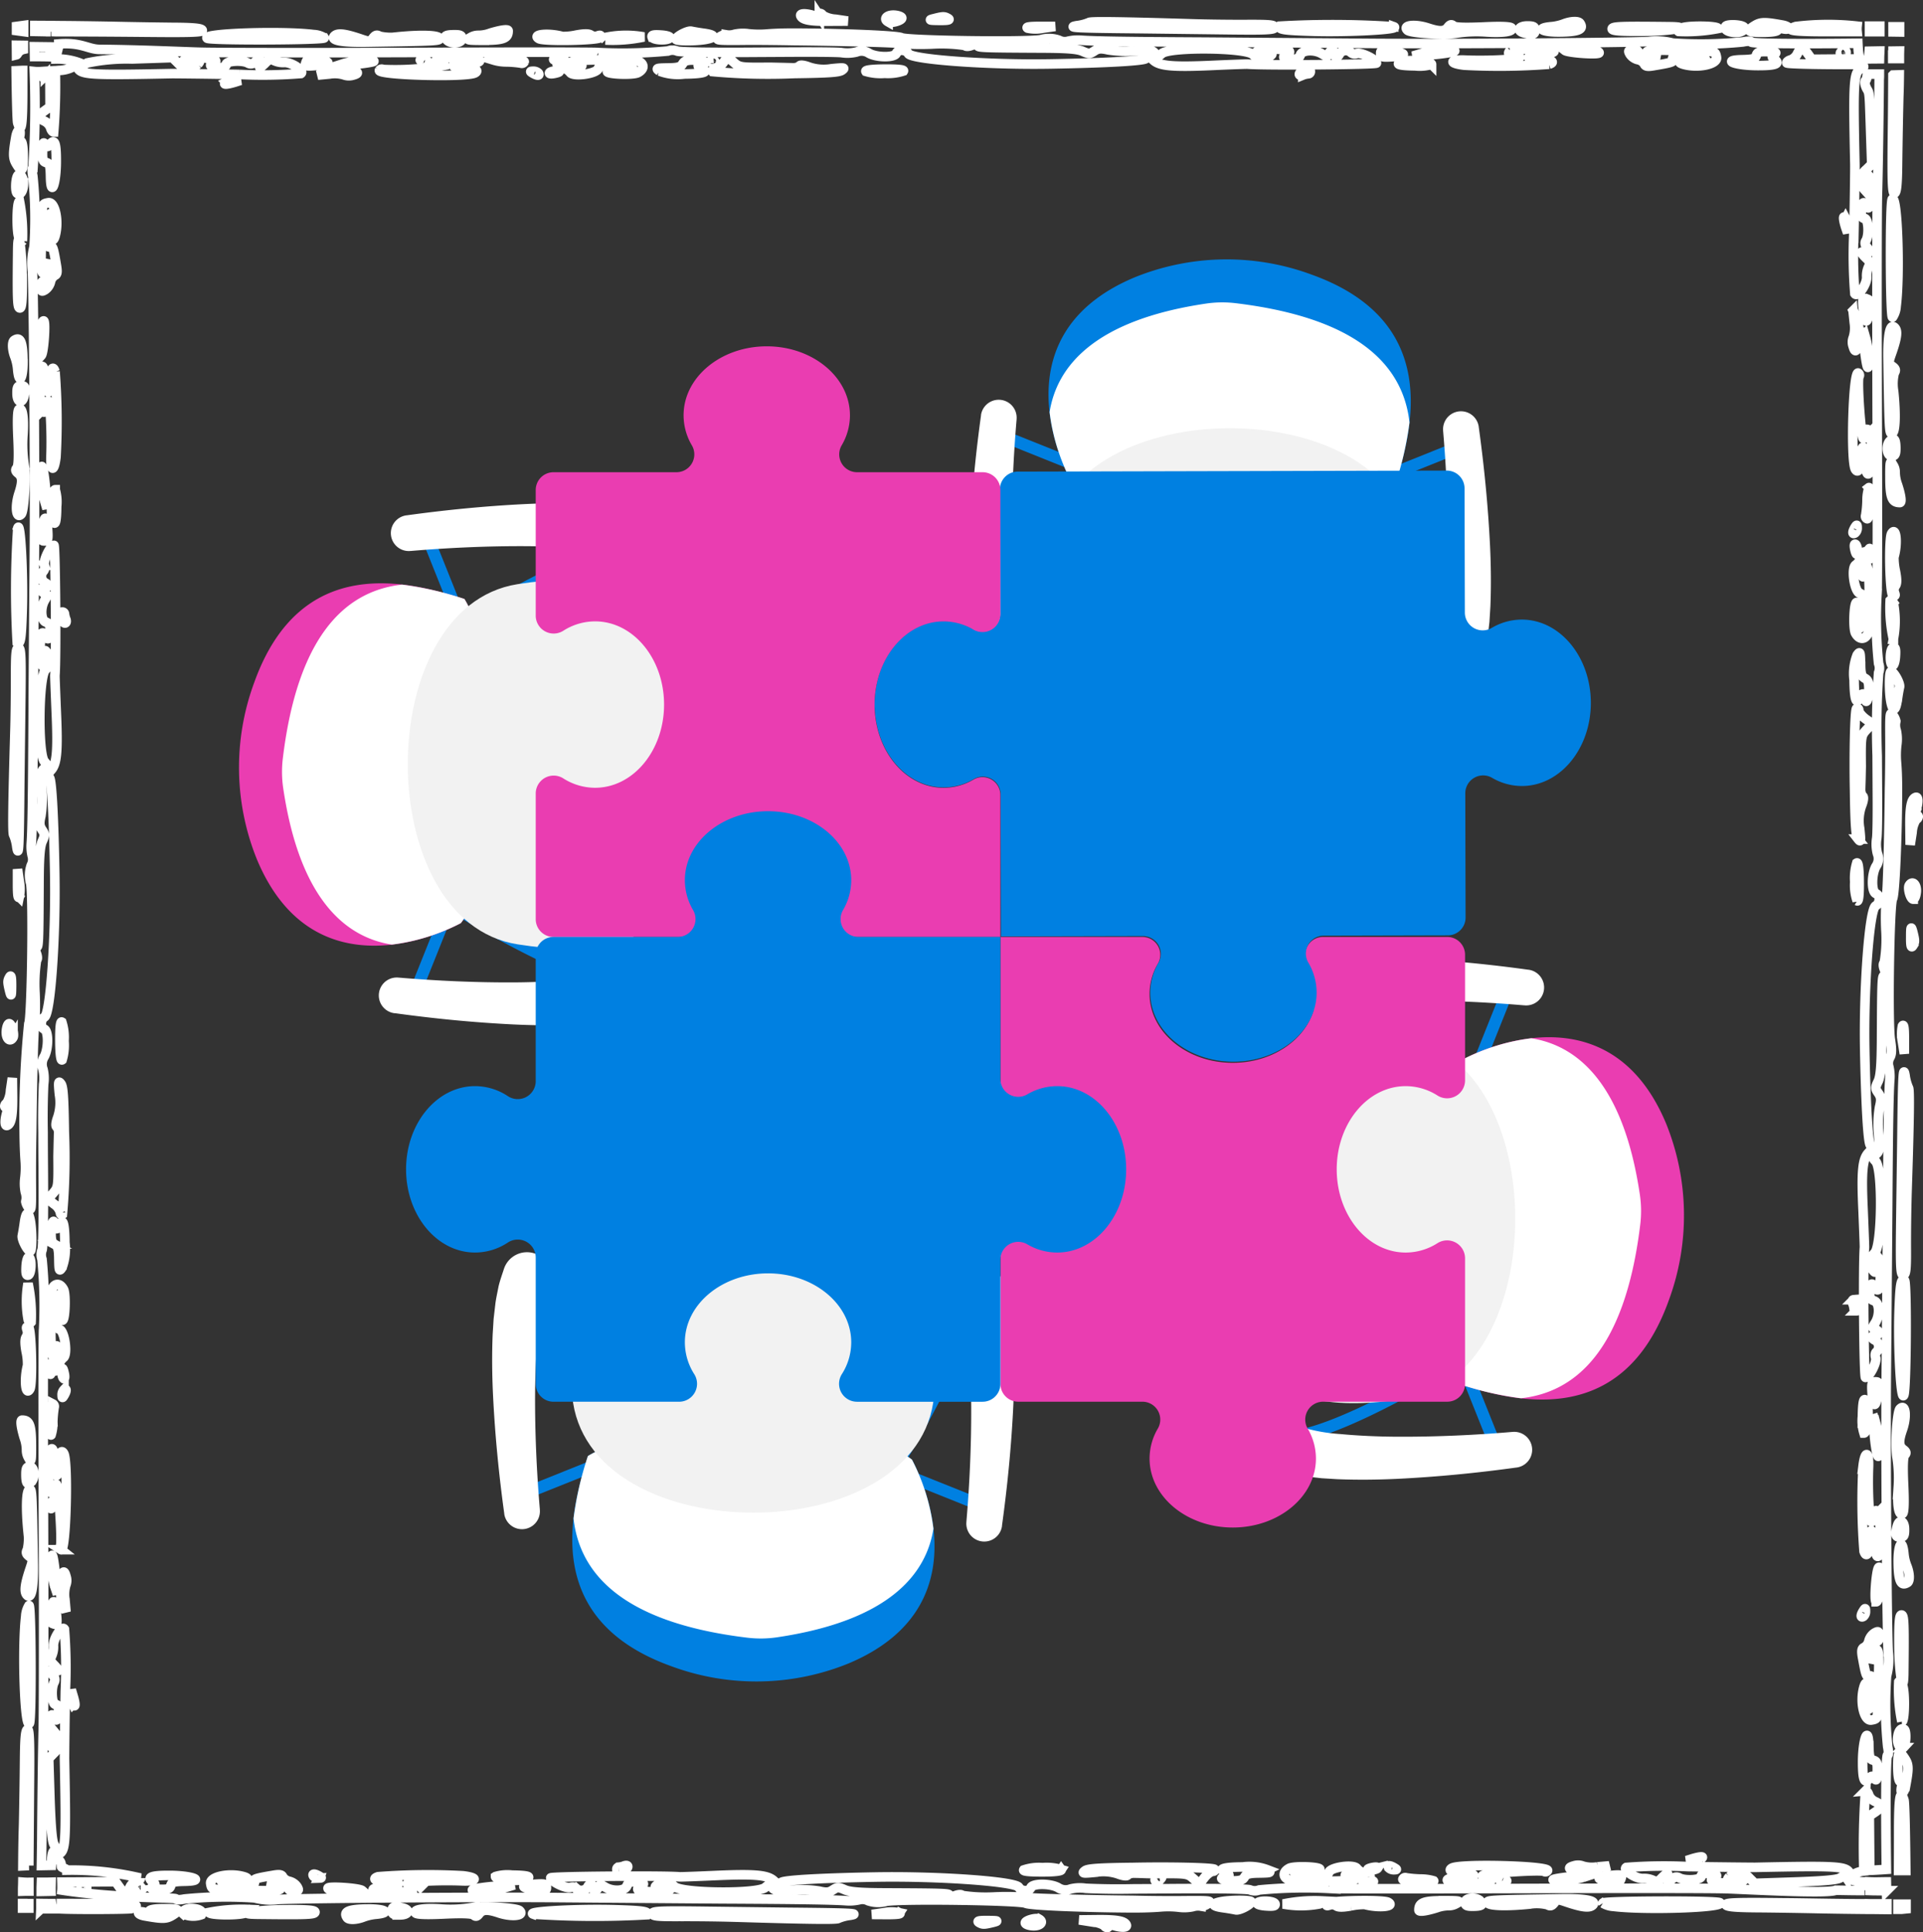 <svg xmlns="http://www.w3.org/2000/svg" width="200.98" height="201.894" viewBox="0 0 200.98 201.894">
  <rect x="0" y="0" width="200.98" height="201.894" fill="#333333" stroke="none"/>
  <g id="teamwork" transform="translate(-815.5 -626.599)">
    <g id="Group_16" data-name="Group 16" transform="translate(-128 168)">
      <g id="Group_1" data-name="Group 1">
        <path id="mask-block-2" d="M2.52,105.58c.3-.56.48-12.83.21-14.64A3.2,3.2,0,0,1,2.78,89a1.281,1.281,0,0,0,.1-.96,4.34,4.34,0,0,1-.1-1.32c.1-1.32.15-4.75.2-13.12.02-4.35.08-11.97.12-16.96.07-7.27-.06-26.55-.2-29.72a6.689,6.689,0,0,1,.17-2.53,43.867,43.867,0,0,0-.13-7.4c-.1-.47-.08-.87.02-.87A97.212,97.212,0,0,0,3.1,6.07a3.8,3.8,0,0,0,.68.01l.94-.06.02,3.74-.55.4c-.7.5-.7.79-.03,1.1a1.3,1.3,0,0,1,.64.7c.06.24.2.43.32.43a60.315,60.315,0,0,0,.17-6.4l.37-.03A3.3,3.3,0,0,0,7.1,5.61c.3-.25.39-.25.5.04.33.76,1.16.82,9.9.64.52,0,3.68.03,7.04.09a50.207,50.207,0,0,0,6.42-.1c.42-.27-1.02-1.22-1.77-1.15a2.27,2.27,0,0,1-1.01-.19c-.38-.18-.56-.14-.92.23-.46.48-.78.62-.54.24.28-.43-.15-.7-.55-.35a.579.579,0,0,1-.72.14c-.59-.35-2.3-.24-2.3.13,0,.23-.24.33-.8.34-.8,0-1.1-.29-.53-.5,1.02-.4-1.5-.73-2.83-.37-.81.23.03.52.89.3.55-.13.58-.1.3.22a1.49,1.49,0,0,1-2.1-.16l-.55-.54-4.21.14a19.813,19.813,0,0,0-4.7.42c-.33.2-.52.22-.64.05a6.784,6.784,0,0,0-2.63-.47c0-.35.32-1.23.31-1.57C8,3,8.72,3.75,9.91,3.76c4.37.04,8.67.25,10.58.3s12,.06,22.43.02,19.04-.04,19.13.01a50.151,50.151,0,0,0,7.27-.16,1.3,1.3,0,0,1,.95,0c.15.12,3.83.17,8.6.13l3.65-.02c2.61-.01,4.6.01,4.95.06a4.03,4.03,0,0,0,1.57-.07,1.407,1.407,0,0,1,1.3.14c.84.46,2.67.46,2.85,0,.17-.43.99-.42,1.26.04.37.61,8.34,1.19,14.92,1.07,5.72-.1,9.6-.32,9.89-.55.26-.21.42-.18.79.16.65.6,1.96.73,6.04.55,1.96-.09,3.67-.15,3.8-.14,1.89.15,13.48.05,13.48-.11,0-.38-1.6-1.15-2.06-1a.582.582,0,0,1-.6-.1.8.8,0,0,0-1.19.12c-.17.42-.54.43-.54,0s-.44-.41-.61.02c-.12.3-.2.3-.68,0-.8-.49-2.1-.42-2.28.12-.1.33-.35.44-.94.45-.82,0-1.06-.28-.43-.52.2-.07.3-.23.21-.35a6.635,6.635,0,0,0-3.34.03c-.25.15-.07.21.7.21.95,0,1,.03.58.33-.63.46-1.05.4-1.75-.22-.8-.72-8.68-.79-9.49-.09-.39.34-.44.34-.73-.02-.26-.34-.55-.38-2.13-.26a11.526,11.526,0,0,1-2.76-.1c-.77-.17-1.05-.15-1.46.13-.46.3-.58.3-1.21.02-.52-.24-1.62-.33-4.2-.34-6.4-.03-6.86-.05-6.72-.28.18-.27.07-.27-.67,0-.35.13-.63.13-.71.01a16.526,16.526,0,0,0-3.45-.15,28.426,28.426,0,0,1-3.5-.07c-.16-.08-5.82-.24-10.9-.29-1.6-.03-3.96-.06-5.43-.04-2.67.02-2.84,0-2.37-.33.28-.19.6-.29.7-.23a1.85,1.85,0,0,0,.87-.06,4.2,4.2,0,0,1,1.47-.05,10.193,10.193,0,0,0,1.85.03c.67-.06,1.7-.1,2.9-.1,4.98.02,10.8.25,11.23.48.56.3,12.74.48,14.54.21a3.141,3.141,0,0,1,1.92.05,1.281,1.281,0,0,0,.96.1,4.6,4.6,0,0,1,1.3-.1c1.32.1,4.72.16,13.03.2l16.83.13c7.23.07,26.37-.05,29.5-.19a6.5,6.5,0,0,1,2.52.16,44.08,44.08,0,0,0,7.34-.12c.48-.1.87-.1.87.01,0,.17,5.1.2,11.14.13l.01.22.03.47a4.711,4.711,0,0,0,.16.95h-1.32l-3.7.03-.4-.56c-.5-.7-.78-.7-1.1-.02a1.287,1.287,0,0,1-.69.64c-.23.06-.43.2-.42.32s4.3.19,7.92.16c.19.25.16.33-.11.43-.82.33-.88,1.17-.69,9.98.01.51-.03,3.7-.1,7.08a50.954,50.954,0,0,0,.1,6.47c.3.43,1.3-1.03,1.23-1.78a2.22,2.22,0,0,1,.2-1.03c.19-.38.14-.55-.25-.91-.5-.47-.65-.8-.25-.55.45.28.73-.15.36-.55-.23-.27-.28-.5-.13-.73.36-.6.25-2.32-.15-2.32-.24,0-.35-.24-.35-.81-.01-.8.3-1.1.53-.53.43,1.03.77-1.5.38-2.84-.23-.83-.54.02-.32.89.14.55.12.58-.23.3a1.457,1.457,0,0,1,.18-2.12l.56-.55-.14-4.24c-.1-2.9-.1-3.2-.3-3.52-.22-.34-.37-.88-.19-1,.07-.05.12-.2.18-.66h1.25c0,.63-.02.25-.02.9-.04,4.4-.12,9.58-.18,11.5s-.06,12.08-.03,22.6c.04,10.5.03,19.18-.02,19.27a45.721,45.721,0,0,0,.17,7.32,1.335,1.335,0,0,1,0,.96,83.732,83.732,0,0,0-.15,8.67l.02,3.67c.02,2.63-.01,4.63-.07,4.98a3.935,3.935,0,0,0,.08,1.59,1.376,1.376,0,0,1-.15,1.31c-.48.84-.49,2.68,0,2.86.46.18.44,1-.04,1.28-.65.37-1.26,8.4-1.14,15.02.11,5.77.34,9.67.58,9.97.22.26.18.42-.18.8-.64.65-.76,1.96-.57,6.08.08,1.97.15,3.7.14,3.82-.16,1.9-.06,13.58.11,13.58.4,0,1.22-1.6,1.06-2.07-.08-.25-.04-.52.1-.6a.791.791,0,0,0-.12-1.2c-.45-.17-.45-.54,0-.55s.44-.44-.02-.61c-.32-.12-.32-.2,0-.68.51-.82.44-2.13-.13-2.3-.35-.11-.47-.35-.47-.95-.01-.82.3-1.07.54-.44.08.2.25.3.38.22.3-.19.27-2.91-.03-3.37-.17-.25-.23-.06-.23.7,0,.97-.03,1.01-.34.6-.5-.64-.44-1.06.23-1.77.76-.81.84-8.75.1-9.55-.37-.4-.36-.45.02-.74.36-.27.4-.55.28-2.15a10.853,10.853,0,0,1,.1-2.79c.19-.77.16-1.04-.13-1.46-.33-.46-.33-.59-.02-1.22.25-.52.34-1.63.36-4.23.03-6.45.05-6.92.3-6.77.28.18.28.07,0-.67-.14-.36-.15-.64-.02-.72a14.734,14.734,0,0,0,.17-3.47,27,27,0,0,1,.07-3.54c.1-.15.26-5.86.31-10.98.04-1.6.06-3.98.05-5.47-.02-2.69,0-2.86.34-2.38.2.28.31.6.25.7a1.8,1.8,0,0,0,.07.88,4.271,4.271,0,0,1,.05,1.48,9.049,9.049,0,0,0-.03,1.86c.06.68.1,1.72.1,2.93-.02,5.01-.27,10.88-.52,11.31-.31.56-.5,12.83-.23,14.65.17,1.08.16,1.6-.05,1.93a1.236,1.236,0,0,0-.1.96,4.427,4.427,0,0,1,.1,1.32c-.1,1.33-.17,4.75-.22,13.13l-.14,16.95c-.08,7.28.04,26.56.19,29.72a6.466,6.466,0,0,1-.17,2.53,43.725,43.725,0,0,0,.12,7.4c.1.48.1.87-.01.87-.2,0-.21,5.55-.13,11.94-.42.03-1.17.08-1.74.1v-.95l-.01-1-.03-3.73.6-.4c.73-.49.73-.78.02-1.1a1.317,1.317,0,0,1-.68-.7c-.06-.23-.22-.43-.34-.42a81.485,81.485,0,0,0-.17,8.37,2.5,2.5,0,0,0-.97.3c-.3.25-.39.25-.5-.04-.32-.77-1.16-.82-9.9-.64-.51,0-3.68-.03-7.04-.08a51.355,51.355,0,0,0-6.42.09c-.42.27,1.02,1.22,1.77,1.15a2.347,2.347,0,0,1,1.02.19c.37.18.55.14.9-.23.47-.48.8-.62.55-.24-.27.43.15.7.55.35a.591.591,0,0,1,.73-.14c.58.34,2.3.24,2.3-.13,0-.23.23-.33.8-.34.79,0,1.09.28.52.5-1.02.4,1.5.73,2.83.37.82-.22-.03-.52-.89-.3-.55.13-.58.1-.3-.22a1.49,1.49,0,0,1,2.1.16l.55.54,4.21-.14c2.87-.1,4.37-.22,4.7-.42s.52-.22.64-.05a4.051,4.051,0,0,0,1.88.46c0,.38-.48.57-.47.9-.96,0-1.5-.02-2.5-.03-.87.4-9.51-.1-11.41-.16s-12-.05-22.44-.02-19.04.03-19.13-.01a50.151,50.151,0,0,0-7.27.16,1.3,1.3,0,0,1-.95,0c-.14-.12-3.83-.17-8.6-.13l-3.65.02q-2.47.051-4.94-.06a4.121,4.121,0,0,0-1.58.07,1.409,1.409,0,0,1-1.3-.14c-.83-.46-2.67-.46-2.85,0-.17.43-.99.42-1.26-.04-.37-.61-8.34-1.18-14.91-1.07-5.73.1-9.6.32-9.9.56-.26.2-.42.17-.79-.17-.65-.6-1.95-.73-6.04-.55-1.96.09-3.66.15-3.8.14-1.88-.15-13.48-.05-13.48.11,0,.38,1.6,1.15,2.06,1,.25-.07.52-.03.6.1a.809.809,0,0,0,1.19-.12c.17-.42.54-.43.54,0s.44.41.61-.02c.12-.3.2-.3.68,0,.81.49,2.1.42,2.28-.12.11-.33.35-.44.94-.45.82,0,1.06.28.43.52-.2.07-.29.23-.2.35a6.6,6.6,0,0,0,3.33-.03c.25-.15.07-.21-.69-.21-.96,0-1-.03-.6-.33.64-.46,1.06-.4,1.76.22.8.72,8.68.79,9.49.09.4-.34.44-.34.73.02.27.34.55.38,2.13.26a11.64,11.64,0,0,1,2.77.1c.77.18,1.04.15,1.45-.13.46-.3.58-.3,1.21-.02.52.24,1.62.33,4.2.34,6.4.03,6.87.05,6.72.28-.18.27-.07.27.67,0,.35-.13.63-.13.71-.01a16.658,16.658,0,0,0,3.45.15,28.73,28.73,0,0,1,3.51.07c.15.08,5.81.24,10.9.29,1.6.04,3.95.06,5.43.04,2.67-.02,2.84,0,2.36.33-.28.18-.6.29-.7.23a1.807,1.807,0,0,0-.86.06,4.271,4.271,0,0,1-1.48.05,9.519,9.519,0,0,0-1.85-.03c-.67.06-1.7.1-2.9.1-4.98-.02-10.8-.25-11.23-.48-.56-.3-12.73-.48-14.54-.21a3.224,3.224,0,0,1-1.92-.05,1.3,1.3,0,0,0-.95-.1,4.709,4.709,0,0,1-1.31.1c-1.32-.1-4.72-.16-13.03-.2l-16.83-.13c-7.22-.07-26.36.05-29.5.19a6.5,6.5,0,0,1-2.52-.16,44.08,44.08,0,0,0-7.34.12c-.47.1-.86.09-.87-.01,0-.18-5.9-.01-11.91-.92.02-.2,0-.84,0-.84l1.9-.01,3.7-.03.4.56c.48.7.78.7,1.1.02a1.238,1.238,0,0,1,.68-.64c.24-.06.43-.2.43-.32A31.293,31.293,0,0,0,6.5,194c0-.13-.56-.26-.57-.37-.03-.6-.2-.57-.35-.78-.25-.31-.24-.4.04-.51.76-.32.81-1.16.63-9.97,0-.52.03-3.7.09-7.09a50.841,50.841,0,0,0-.1-6.46c-.27-.43-1.2,1.02-1.14,1.77a2.391,2.391,0,0,1-.19,1.03c-.18.38-.14.55.23.92.47.46.62.79.24.54-.43-.27-.69.16-.35.56a.591.591,0,0,1,.14.73c-.34.59-.24,2.32.13,2.31.23,0,.33.25.33.81.01.8-.28,1.1-.5.53-.4-1.03-.71,1.51-.35,2.85.22.82.5-.03.3-.9-.14-.55-.11-.58.21-.3a1.524,1.524,0,0,1-.16,2.12l-.53.55.13,4.25c.1,2.89.23,4.4.42,4.72.2.34.22.53.05.65-.15.1-.27.16-.33,1.54l-1.03.02.04-2.66c.03-4.4.1-9.58.15-11.5s.06-12.08.02-22.6-.03-19.18.02-19.26a51.024,51.024,0,0,0-.17-7.33,1.419,1.419,0,0,1,0-.95c.12-.15.17-3.86.13-8.67q-.017-1.835-.02-3.67-.049-2.5.06-4.99A4.071,4.071,0,0,0,4,110.31a1.484,1.484,0,0,1,.14-1.32c.45-.83.45-2.68,0-2.86-.43-.18-.41-1,.03-1.27.62-.38,1.18-8.4,1.06-15.03-.1-5.77-.31-9.67-.54-9.96-.21-.26-.18-.43.16-.8.6-.66.72-1.97.54-6.09-.08-1.97-.15-3.69-.14-3.81.15-1.91.05-13.59-.1-13.59-.38,0-1.15,1.6-1,2.08a.612.612,0,0,1-.09.6.813.813,0,0,0,.11,1.2c.42.16.43.54,0,.54s-.4.45.02.62c.3.12.3.19,0,.68-.48.81-.41,2.12.12,2.3.33.1.44.35.45.94,0,.83-.28,1.07-.52.44-.07-.2-.23-.3-.35-.22a6.992,6.992,0,0,0,.03,3.37c.16.25.22.07.22-.7,0-.97.02-1.01.32-.6.46.64.4,1.06-.22,1.78-.7.8-.78,8.74-.09,9.55.35.4.34.44-.02.73-.34.27-.37.56-.26,2.15a11.973,11.973,0,0,1-.08,2.79c-.18.77-.16,1.05.11,1.47.31.45.31.58.02,1.22-.23.52-.32,1.63-.33,4.22-.03,6.46-.05,6.92-.28,6.77-.27-.17-.27-.06,0,.68.13.35.14.63.02.72a16.326,16.326,0,0,0-.16,3.47,30.14,30.14,0,0,1-.06,3.53c-.09.15-.24,5.86-.29,10.98q-.057,2.735-.04,5.47c.02,2.69,0,2.86-.32,2.38-.19-.28-.3-.6-.23-.7a1.761,1.761,0,0,0-.07-.87,4.44,4.44,0,0,1-.05-1.5,9.344,9.344,0,0,0,.03-1.85c-.05-.68-.09-1.72-.1-2.92a98.655,98.655,0,0,1,.48-11.32Zm0,87.94.06-8.07c.05-4.95.01-6.22-.2-6.14s-.28.97-.3,3.22q-.032,3.3-.1,6.6c-.03,1.03-.06,1.9-.08,4.42l.63-.03Zm-.62,1.74a6.119,6.119,0,0,0,.63.02v.91H2.2l-.32.01c0-.57.01-.39.02-.94Zm.28,2.24h.34v.47H1.87v-.48h.3Zm195.7.06h.84v.48l-.5.05h-.34Zm-1.2-1.4-.02-.93c-.57,0-1.15.03-1.72,0v.9l.32.01.88.01h.55Zm-1.74,1.36h1.78v.59l-1.79-.02a5.394,5.394,0,0,0,0-.57Zm-.55,0c-3.32-.01-6.46-.09-8.4-.1-4.9-.06-6.16-.02-6.09.2.08.2.96.28,3.2.3,1.7.01,4.66.06,6.56.1.9.02,2.63.05,4.75.07q-.011-.15-.02-.3Zm3.55-3.48h.75c-.04-4.1-.11-7.15-.19-7.37-.4-1.2-.55-.3-.55,3.37q0,2-.01,4Zm-194.14,4H5.05a1.956,1.956,0,0,1-.16-.54q-.55,0-1.1-.01c0,.27.01.33,0,.56Zm.02-1.82c0-.52,0-.37.02-.95h.65l.36-.01c-.01.57-.02.44-.01.94l-1.02.02Zm2.1,1.27.01.56c1.95.08,7.1.04,7.32-.03,1.19-.39.3-.52-3.35-.52l-3.98-.01ZM194.77,4.75a7.249,7.249,0,0,0,.1-.8l1.1-.02c-.02.53-.02.24-.03.81l-1.17.01Zm.13-2.84h1.08V1.33H194.9Zm2.46,2.44V3.94l.67-.01h0l-.01.36v.43h-.69V4.35Zm0-2.42.68.01V1.4h-.68v.53Zm0,4.51.65-.02c-.02,1.64-.04,1.8-.06,2.54q-.078,3.3-.12,6.6c-.02,2.26-.1,3.16-.32,3.23s-.27-1.19-.21-6.14c.02-1.73.04-3.27.05-6.2ZM193.6,1.9a2.839,2.839,0,0,1,0-.57,27.522,27.522,0,0,0-6.41.04c-1.19.39-.43.53,3.21.53h3.2ZM1.23,3.33l.01.99c.08-.02.17-.28.26-.32a.968.968,0,0,1,.45-.24V3.34l-.72-.01ZM1.98,1.9l-.74-.1V1.36l.74-.1V1.9ZM3.1,3.48l.02,1.03c.5,0,1.06,0,1.62.02V3.5ZM4.8,1.91,3.15,1.88V1.26l1.64.01v.64Zm.57,0c3.6,0,7.1.03,9.18.05,4.92.05,6.17.01,6.1-.2s-.96-.29-3.2-.3q-3.28-.037-6.56-.11Q8.12,1.3,5.35,1.28l.01.63ZM1.87,5.96l-.67.03c.04,3.1.1,5.26.16,5.45.38,1.2.52.3.52-3.38V5.96ZM.27,114.23c.17-.12.2-.04.07.28-.34.9-.39,1.8-.08,1.68.43-.16.58-1,.56-3.1L.8,111.23l-.19,1.28a2.949,2.949,0,0,1-.4,1.36.35.35,0,0,0-.2.3c0,.13.11.16.25.06ZM.87,107c.17-.31-.13-1.44-.4-1.44-.14,0-.27.37-.3.81-.04.77.4,1.16.7.63Zm-.15-5.4c0-.9-.05-1.17-.2-.92-.23.4-.23.52.01,1.51.15.58.18.49.19-.58Zm.42-32.33c0,1.63-.02,4.21-.07,5.75C.85,82.55.8,85.7.94,85.84a4.619,4.619,0,0,1,.33,1.28c.19,1.15.25-.09.3-6.54l.1-8.2c.07-5.21.04-6.09-.23-6.08-.25,0-.3.54-.3,2.96Zm.38,23.04a4.226,4.226,0,0,0,0-1.63l-.18-1.27v1.63C1.34,92.08,1.4,92.54,1.52,92.31Zm.31-29.89c.12-3.87-.18-9.47-.46-8.65a97.842,97.842,0,0,0-.06,11.96c.34.23.43-.37.52-3.3ZM1.9,36.3c-.01-1.98-.26-2.57-.9-2.14-.25.17-.22,1,.07,1.73a4.927,4.927,0,0,1,.28,1.22c.14,1.75.57,1.13.56-.8ZM1.41,48.06c.46.36.48.88.08,2.1-.44,1.36-.28,2.73.24,2.16.3-.34.5-3.95.3-5.16a14.049,14.049,0,0,1-.13-3.03c.13-1.84-.04-3.02-.4-2.77-.16.1-.2,1.13-.11,3.01.09,1.95.05,2.94-.12,3.13S1.13,47.84,1.41,48.06ZM1.5,12.2c-.11,0-.25.29-.32.64-.33,1.88-.32,2.29.05,2.9.58.96.72.78.7-.87,0-.95-.1-1.51-.25-1.51s-.19-.22-.1-.58c.06-.32.03-.58-.08-.58ZM2.02,40c.2-.87.14-1.1-.3-1.1-.36,0-.44.16-.43.82C1.29,40.65,1.81,40.85,2.02,40Zm-.2-12.6c-.02-2.78-.43-5.2-.46-2.72-.06,5.22-.03,6.1.23,6.1.2,0,.26-.83.24-3.37Zm.03-3.61a18.309,18.309,0,0,0-.3-4.16c-.31,0-.33,3.43-.03,3.87.15.21.3.34.33.29Zm.1-6.07c0-.58-.33-1.06-.56-.81-.26.29-.32,1.75-.07,1.9.34.23.64-.28.64-1.09Zm3.77,95.24c-.13-1.33-.1-1.47.16-1.12.22.29.3,1.35.35,5.03a66.6,66.6,0,0,1-.2,8.61c-.11.08-.21-.01-.21-.2a1.618,1.618,0,0,0-.66-.87l-.65-.51.55-.63c.54-.62.55-.7.52-3.85l.03-1.36v-.02l.03-1.17a.93.93,0,0,0-.21-.55c-.12-.08-.07-.48.12-.99a4.869,4.869,0,0,0,.17-2.37ZM6,109.34a5.246,5.246,0,0,0,.2-1.97,5.215,5.215,0,0,0-.23-1.98c-.14-.09-.21.63-.2,1.98S5.87,109.44,6,109.34ZM5.98,63.3c.05.22.2.4.32.4s.17-.17.1-.37a2.48,2.48,0,0,1-.15-.58.21.21,0,0,0-.21-.2C5.81,62.55,5.81,62.62,5.98,63.3ZM5.43,51.52c-.01,1.63-.16,2.12-.41,1.45-.28-.73-.08-3.2.26-3.2A4.54,4.54,0,0,1,5.43,51.52Zm-.95,2.3c.08,1.15.04,1.3-.32,1.3s-.38-.11-.26-1.1C4.1,52.42,4.38,52.32,4.48,53.82Zm-.37-3.1.31,1.04L4.3,50.02c-.18-2.44-.53-3.65-.51-1.74a10.294,10.294,0,0,0,.32,2.43Zm.23-9.65c0,.57-.2.75-.5.44a14.829,14.829,0,0,1,.03-4.61c.12-.08.21.14.22.54,0,1,.26,2.13.48,2.12.1,0,.18-.51.18-1.14-.01-1.18.28-1.75.51-1a67.957,67.957,0,0,1,.1,8.93c-.19,1.63-.59,1.53-.52-.14.09-2.39-.08-5.72-.3-5.72-.11,0-.2.27-.2.59Zm-.51-5.34c.26-.3.48-3.6.24-3.6s-.44,1.38-.43,2.79c0,.6.08.94.19.8Zm.95-7.65a1.418,1.418,0,0,1-.55.8c-.38.23-.43.18-.44-.34,0-.44.1-.58.38-.54.31.06.38-.13.41-1.1l.04-1.15-.29.81c-.42,1.23-.6.47-.5-2.23.06-1.26.1-2.78.1-3.37,0-1,.05-1.08.63-1.18.7-.12,1.12,1.88.73,3.4-.28,1.06-.55.16-.4-1.31.12-1.16.11-1.17-.3-.76-.64.63-.5,3.55.15,3.27.28-.12.35.08.67,2,.11.66.07.9-.18,1A1.091,1.091,0,0,0,4.78,28.08Zm-.43-12.5c.35.1.42.34.44,1.54.05,2.23.62.59.6-1.76,0-1.83-.18-2.3-.65-1.68-.23.3-.3.3-.51,0s-.25-.14-.27.72c-.03.88.04,1.1.39,1.19Zm-.1-9.09c0,.2-.1.3-.21.22a.5.5,0,0,1-.22-.36.22.22,0,0,1,.21-.22c.12,0,.22.16.22.36ZM4.2,1.79a.112.112,0,0,0,.1-.12c0-.07-.04-.12-.1-.12s-.1.05-.1.12a.1.1,0,0,0,.1.11ZM2.54,166.35a2.369,2.369,0,0,0-.34,1.12c-.4,3.34-.12,11.75.38,11.2C2.83,178.41,2.78,166.17,2.54,166.35Zm.25-16.87c-.01-2-.21-2.5-.97-2.5-.2,0-.11.74.23,1.86a3.793,3.793,0,0,1,.23,1.28,1.553,1.553,0,0,0,.22.81C2.77,151.45,2.8,151.31,2.79,149.48Zm-.22,11.74c.4.3.4.37.07,1.34-.56,1.68-.63,2.42-.27,2.74.43.38.65-.82.61-3.35-.12-7.6-.13-7.82-.4-7.72-.32.12-.38,1.94-.14,4.38a5.089,5.089,0,0,1-.07,1.91C2.2,160.81,2.25,160.98,2.57,161.22Zm.1-35.12c-.2-1.01-.45-.9-.61.27q-.089.673-.22,1.34c-.09.37.55,1.62.83,1.61.2,0,.2-2.2,0-3.22Zm.09,27.34c.46-.41.36-1.6-.14-1.59-.32,0-.4.17-.4.8,0,.95.15,1.15.54.8ZM2.24,139.8a5.922,5.922,0,0,1,.15,1.47c-.38,1.44-.21,3.26.24,2.47.3-.53.17-6.37-.14-6.47-.21-.08-.26,0-.15.3a.87.87,0,0,1-.08.71c-.16.2-.17.68-.02,1.52Zm.52-3.05a16.2,16.2,0,0,0-.32-4.06,10.722,10.722,0,0,0,.02,3.83C2.56,136.71,2.71,136.81,2.76,136.75Zm-.3-4.92c.34-.12.38-1.78.06-1.87-.12-.03-.25.4-.28.96-.04.75.02.99.23.9Zm2.77,10.01a.48.48,0,0,0-.41.3c-.06.16-.12-.04-.13-.45-.02-.62.04-.71.41-.61.4.1.43.01.4-1.01-.04-1.05-.05-1.08-.17-.32-.23,1.48-.51.3-.51-2.17v-3.52c0-1.25.82-1.7,1.33-.74.27.5.17,3.3-.12,3.22-.12-.03-.2-.68-.16-1.5.05-1.43.04-1.44-.33-.92-.54.73-.4,3.21.18,3.37.55.15.9,2.68.4,2.98a1.438,1.438,0,0,0-.46.78c-.07.33-.26.6-.43.6Zm0-13.22c.33.18.42.5.43,1.56.02,1.22.05,1.29.33.87a5.483,5.483,0,0,0,.3-2.61c-.02-1.99-.22-2.69-.53-1.81-.06.19-.22.35-.34.35s-.23-.16-.23-.35c0-.88-.33-.22-.34.71-.02.81.07,1.1.39,1.28Zm.97,15.19c.28-.19.28.12.01.58-.18.3-.2.3-.21-.04a.747.747,0,0,1,.2-.54Zm-.04-1.18c.1.06.14-.14.08-.45s-.14-.58-.19-.58C5.89,141.6,5.98,142.5,6.16,142.63Zm-1.13,4.52a4.269,4.269,0,0,1-.18,1.38c-.08.09-.11-.63-.09-1.58.03-1.03.14-1.7.27-1.66a.289.289,0,0,1,.14.35,12.134,12.134,0,0,0-.14,1.5Zm.3,7c.15.52-.42.69-.62.18a15.705,15.705,0,0,1-.04-3.83c.24-.98.5-.53.52.86,0,.78.1,1.4.23,1.4s.21-.45.2-1c0-1.15.27-1.8.55-1.31.5.84.24,10.4-.27,10.07a.289.289,0,0,1-.07-.37c.21-.38-.2-6.47-.44-6.47-.11,0-.14.22-.07.47Zm-.31,1.86c.27-.46.26-.76-.01-.58a.673.673,0,0,0-.2.54c0,.34.03.34.2.04Zm.49,9.17-.31-.93a9.3,9.3,0,0,1-.31-2.32c0-1.64.23-.73.48,1.86Zm.57,1.04.33.8-.11-1.25a3.536,3.536,0,0,1,.08-1.53,1.328,1.328,0,0,0,.03-.93c-.22-.87-.46-.46-.57.99a4.651,4.651,0,0,0,.24,1.92Zm-.7.74c.14,1.4.12,1.47-.38,1.27-.28-.12-.32-.33-.2-1.13C5,165.63,5.24,165.57,5.38,166.96Zm1.75,8.77c.28.9.28,1.37.01.93a2.132,2.132,0,0,1-.2-.93l.02-.58.17.58ZM85.14.25c.12.18.04.2-.27.09-.9-.35-1.78-.4-1.67-.09.16.43,1,.59,3.07.56L88.12.8,86.85.61A2.939,2.939,0,0,1,85.5.21.34.34,0,0,0,85.2,0c-.13,0-.15.12-.06.26Zm7.19.63c.31.18,1.44-.13,1.43-.4,0-.13-.36-.27-.8-.3C92.2.15,91.8.58,92.33.88ZM97.69.73c.9.01,1.16-.05.92-.2-.4-.23-.52-.23-1.5.02C96.53.69,96.63.72,97.69.73Zm32.1.43c-1.62.01-4.19-.02-5.7-.07-7.5-.23-10.63-.27-10.76-.14a4.621,4.621,0,0,1-1.27.33c-1.14.2.09.25,6.5.31l8.12.1c5.19.07,6.05.04,6.05-.23S132.19,1.15,129.79,1.16Zm-22.87.38a3.926,3.926,0,0,0,1.61,0l1.26-.18h-1.61c-1.04,0-1.49.06-1.26.18Zm29.67.32c3.84.12,9.4-.18,8.59-.47a96.546,96.546,0,0,0-11.88-.06c-.22.35.37.44,3.29.53Zm25.93.08c1.97-.02,2.55-.27,2.12-.91-.17-.26-.98-.22-1.71.07a5.08,5.08,0,0,1-1.21.28c-1.74.14-1.13.58.8.56Zm-11.68-.5c-.35.47-.87.48-2.09.08-1.34-.44-2.7-.29-2.13.24.33.31,3.92.51,5.12.3a13.738,13.738,0,0,1,3-.13c1.83.13,3-.04,2.75-.4-.1-.16-1.12-.2-2.98-.11-1.94.08-2.92.05-3.1-.12-.2-.18-.35-.14-.57.14Zm35.6.1c0-.12-.29-.26-.63-.32-1.87-.34-2.27-.33-2.89.04-.95.58-.77.72.88.71.94,0,1.5-.1,1.5-.25s.21-.2.57-.11c.32.07.57.04.57-.08Zm-27.6.51c.87.21,1.1.15,1.1-.3,0-.36-.16-.44-.82-.44C158.2,1.32,158,1.85,158.84,2.05Zm12.5-.19c2.77-.02,5.17-.44,2.71-.47-5.18-.06-6.05-.03-6.05.23,0,.2.83.26,3.35.24Zm3.6.02a17.5,17.5,0,0,0,4.13-.3c0-.31-3.41-.33-3.85-.03-.2.15-.34.3-.28.33Zm6.02.11c.58,0,1.06-.34.8-.57-.28-.26-1.73-.32-1.89-.07-.22.35.3.64,1.09.64ZM86.42,5.78c1.32-.13,1.46-.11,1.1.15-.28.22-1.33.3-4.98.35a63.731,63.731,0,0,1-8.55-.2c-.08-.11,0-.21.2-.21s.58-.3.86-.66l.5-.66.63.55c.62.55.7.56,3.83.53l1.35.03h.02l1.15.03c.3-.05.5-.12.55-.21.08-.12.48-.07.98.12a4.82,4.82,0,0,0,2.36.18Zm3.59.28a5.413,5.413,0,0,0,1.96.2,5.246,5.246,0,0,0,1.96-.24c.09-.14-.62-.21-1.96-.2S89.92,5.92,90.01,6.06Zm45.7-.03c-.22.05-.4.2-.4.32s.16.17.36.1a1.993,1.993,0,0,1,.58-.14.22.22,0,0,0,.21-.22c0-.23-.08-.23-.75-.06Zm11.7-.55c-1.63-.02-2.12-.16-1.45-.42.72-.28,3.17-.07,3.17.27A4.366,4.366,0,0,1,147.41,5.48Zm-2.3-.96c-1.13.08-1.29.04-1.3-.32s.13-.39,1.1-.26C146.51,4.14,146.61,4.42,145.11,4.52Zm3.09-.37-1.04.31,1.73-.12c2.42-.18,3.63-.54,1.73-.51A10.278,10.278,0,0,0,148.2,4.15Zm9.57.23c-.56,0-.74-.2-.43-.5a14.885,14.885,0,0,1,4.57.02c.09.13-.14.22-.53.23-1,0-2.11.26-2.11.48,0,.1.51.18,1.14.18,1.16-.01,1.74.29,1,.52a68.908,68.908,0,0,1-8.87.1c-1.63-.19-1.53-.6.13-.53,2.37.1,5.68-.07,5.68-.3,0-.11-.26-.2-.58-.2Zm5.3-.51c.31.25,3.57.48,3.57.24s-1.36-.45-2.76-.44c-.6,0-.93.09-.8.2Zm7.6.96a1.4,1.4,0,0,1-.8-.56c-.22-.38-.18-.43.34-.44.44,0,.58.1.53.38-.05.32.14.39,1.1.42l1.14.03-.8-.29c-1.22-.43-.47-.6,2.2-.5,1.26.06,2.77.1,3.36.1,1,0,1.07.05,1.17.63.11.7-1.86,1.14-3.38.74-1.06-.28-.16-.55,1.3-.4,1.15.12,1.17.11.76-.3-.63-.65-3.52-.51-3.25.15.12.28-.07.35-1.98.67-.66.12-.9.07-1-.18a1.006,1.006,0,0,0-.69-.45Zm12.4-.44c-.1.35-.33.42-1.52.45-2.22.05-.58.62,1.74.61,1.82,0,2.29-.19,1.68-.66-.31-.24-.31-.3,0-.52.28-.2.13-.25-.72-.27C183.37,3.97,183.17,4.04,183.07,4.39Zm9.03-.1c-.2,0-.3-.1-.22-.21a.5.5,0,0,1,.36-.22.22.22,0,0,1,.22.21c0,.12-.16.22-.36.22ZM73.35,2.7c1-.2.9-.46-.26-.62q-.668-.089-1.33-.22c-.37-.09-1.61.56-1.6.84,0,.2,2.18.2,3.19,0ZM33.4,2.55a2.3,2.3,0,0,0-1.12-.34c-3.31-.41-11.66-.13-11.12.38.27.25,12.4.2,12.24-.04Zm16.75.25c1.97,0,2.48-.2,2.47-.98,0-.2-.73-.1-1.84.23a3.606,3.606,0,0,1-1.28.24,1.523,1.523,0,0,0-.8.22c-.5.27-.37.3,1.45.3ZM38.49,2.58c-.3.4-.37.4-1.33.07-1.67-.56-2.4-.63-2.72-.27-.38.44.81.66,3.33.62,7.55-.12,7.76-.13,7.66-.41-.12-.32-1.93-.38-4.35-.14a5.049,5.049,0,0,1-1.9-.07c-.28-.17-.45-.12-.69.2Zm7.72.2c.41.45,1.58.35,1.58-.14,0-.33-.17-.42-.8-.41-.93,0-1.13.15-.78.54Zm16.8-.3c-.18.1-.29.24-.23.3a15.958,15.958,0,0,0,4.03-.32,10.542,10.542,0,0,0-3.8.01Zm-3.26-.22a6.334,6.334,0,0,1-1.46.15c-1.43-.4-3.24-.22-2.45.23.52.3,6.32.18,6.43-.13.07-.22-.02-.27-.3-.16a.82.82,0,0,1-.7-.08c-.22-.16-.69-.16-1.52-.01Zm7.92.22c.12.34,1.76.38,1.85.05.03-.12-.4-.24-.95-.27C67.82,2.21,67.59,2.26,67.67,2.48ZM57.73,5.26a.48.48,0,0,0-.3-.4c-.16-.07.04-.13.44-.14.62-.02.71.04.61.41-.1.4,0,.44,1,.4,1.05-.03,1.07-.05.32-.17-1.47-.23-.3-.5,2.15-.5l3.5-.01c1.24,0,1.7.82.74,1.34-.5.27-3.29.17-3.2-.12.03-.12.68-.2,1.5-.16,1.4.05,1.42.04.9-.34-.73-.54-3.19-.4-3.35.19-.15.55-2.65.9-2.95.4a1.381,1.381,0,0,0-.78-.46C57.99,5.63,57.73,5.43,57.73,5.26Zm16.38-.04A.236.236,0,0,1,73.86,5c0-.12.04-.22.1-.22s.17.1.25.22.03.21-.1.21Zm-3.26.05c-.18.33-.5.42-1.54.43-1.21.02-1.28.04-.87.33a5.43,5.43,0,0,0,2.6.3c1.96-.02,2.66-.22,1.79-.53-.2-.07-.35-.22-.35-.35s.16-.22.35-.22c.87-.01.22-.34-.7-.35-.81-.02-1.1.07-1.28.4ZM55.2,6.25c-.3-.18-.3-.2.04-.21a.747.747,0,0,1,.54.2C55.96,6.52,55.65,6.52,55.2,6.25ZM52.46,5.07a4.64,4.64,0,0,1-1.38-.2,4.534,4.534,0,0,1,1.58-.08c1.02.03,1.69.14,1.64.27a.276.276,0,0,1-.34.14A10.727,10.727,0,0,0,52.46,5.07ZM56.95,6.2c-.07.1.13.14.45.08s.56-.14.56-.19c0-.17-.9-.07-1.01.11ZM45.5,5.35c-.52.16-.68-.42-.18-.61a14.984,14.984,0,0,1,3.8-.04c.98.24.53.51-.86.52-.76,0-1.38.11-1.38.23s.45.22.98.21c1.15,0,1.79.26,1.31.55-.83.5-10.32.24-10-.27a.293.293,0,0,1,.38-.08,28.463,28.463,0,0,0,6.41-.44c0-.11-.2-.14-.46-.06Zm-1.8-.52c-.34,0-.35.03-.05.21.46.28.76.27.58,0a.711.711,0,0,0-.54-.21Zm-9.15.7.92-.3a9,9,0,0,1,2.3-.31c1.63,0,.73.23-1.84.48l-1.38.14Zm-1.03.59-.8.33,1.25-.12a3.281,3.281,0,0,1,1.5.1,1.513,1.513,0,0,0,.94.02c.86-.23.45-.47-.99-.58a4.47,4.47,0,0,0-1.9.25Zm-.74-.7c-1.38.13-1.46.11-1.26-.39.12-.29.33-.33,1.12-.21C34.1,5.02,34.16,5.27,32.78,5.42Zm-8.7,1.76c-.89.27-1.36.28-.93,0a2,2,0,0,1,.92-.2l.58.02ZM199.64,83.59c-.13.32-.11.4.08.28.15-.1.27-.07.27.05a.35.35,0,0,1-.22.3,2.924,2.924,0,0,0-.42,1.37l-.2,1.28-.02-1.86c-.03-2.1.14-2.94.6-3.1.32-.11.28.78-.1,1.68Zm-.17,8.96c-.28,0-.6-1.13-.42-1.44.32-.53.78-.14.74.63-.03.44-.17.81-.32.81Zm-.05,4.88c-.16.25-.22-.02-.21-.93,0-1.06.04-1.16.2-.58.25.99.25,1.12,0,1.5Zm-.6,25.67q-.084,2.869-.08,5.74c.02,2.42-.04,2.96-.31,2.97-.29,0-.32-.87-.25-6.1l.11-8.18c.07-6.46.13-7.7.33-6.54a4.743,4.743,0,0,0,.35,1.27c.14.13.1,3.3-.15,10.84Zm-.48-15.67a4.235,4.235,0,0,1,0-1.63c.14-.23.2.23.2,1.27v1.63Zm.15,36.92c-.3.81-.62-4.79-.5-8.66.1-2.94.2-3.53.57-3.31C198.82,132.54,198.76,143.63,198.49,144.35Zm.38,19.6c-.69.43-.95-.15-.97-2.14-.01-1.94.44-2.56.6-.8a4.472,4.472,0,0,0,.3,1.21c.3.74.33,1.56.07,1.73Zm-.52-16c-.43,1.23-.4,1.74.08,2.1.3.22.35.37.15.57-.17.18-.21,1.17-.12,3.12.09,1.88.05,2.91-.11,3.01-.4.25-.58-.93-.44-2.77a14.085,14.085,0,0,0-.12-3.03c-.24-1.2-.02-4.82.3-5.15C198.66,145.22,198.82,146.6,198.35,147.95Zm.3,37.32c-.06.35-.21.64-.33.64s-.15-.26-.08-.58c.09-.35.05-.58-.11-.58s-.26-.55-.27-1.5c-.01-1.66.13-1.84.75-.88.4.62.4,1.03.05,2.9Zm-.54-26.06c-.48,0-.55-.23-.32-1.1.21-.85.77-.65.77.28C198.57,159.05,198.48,159.21,198.11,159.21Zm.37,14.22c-.03,2.48-.48.06-.5-2.73-.02-2.53.04-3.36.26-3.36C198.51,167.34,198.54,168.21,198.48,173.43Zm-.2,5.05a16.665,16.665,0,0,1-.32-4.16c.03-.05.19.08.35.3C198.63,175.05,198.61,178.48,198.28,178.48Zm.16,2.72c-.24.26-.6-.23-.6-.81,0-.8.31-1.32.68-1.1.26.16.2,1.63-.08,1.91Zm-4.73-94.93c.28.36.3.22.16-1.11a4.63,4.63,0,0,1,.2-2.38c.2-.5.25-.91.12-.99-.1-.06-.16-.26-.22-.55,0-.4.02-.79.03-1.18l.03-1.37c-.03-3.14-.02-3.23.56-3.85l.59-.63-.7-.5c-.38-.29-.7-.68-.7-.87s-.1-.3-.23-.21c-.19.12-.29,4.86-.21,8.61.05,3.68.14,4.74.37,5.03Zm-.35,4.48a5.453,5.453,0,0,1,.21-1.98c.15-.1.24.62.25,1.97s-.06,2.07-.21,1.98A5.009,5.009,0,0,1,193.36,90.75Zm-.12,43.65c.13,0,.29.18.35.4.18.68.17.76-.07.76a.222.222,0,0,1-.23-.2,2.037,2.037,0,0,0-.15-.59c-.07-.2-.03-.36.1-.37Zm1.37,10.73c-.28-.67-.43-.18-.45,1.46a4.356,4.356,0,0,0,.16,1.74c.36,0,.58-2.47.29-3.2Zm.9-2.15c-.37,0-.41.16-.33,1.3.1,1.5.4,1.4.61-.2.14-.98.1-1.1-.27-1.1Zm-.27,3.37.33,1.04a10.319,10.319,0,0,1,.34,2.43c.02,1.92-.36.7-.54-1.73l-.13-1.74Zm.62,10.25c-.32-.32-.54-.14-.54.43,0,.32-.1.58-.22.58-.23,0-.4-3.33-.3-5.72.06-1.67-.37-1.77-.57-.13a67.956,67.956,0,0,0,.1,8.93c.25.75.57.17.56-1,0-.63.08-1.15.19-1.15.23,0,.5,1.12.5,2.13,0,.4.1.62.24.53a14.18,14.18,0,0,0,.04-4.6Zm-.26,9.36c-.25,0-.01-3.28.26-3.58.12-.13.2.2.2.8.02,1.41-.21,2.78-.46,2.78Zm-1.34.94c-.3.46-.29.77,0,.59a.663.663,0,0,0,.22-.54C194.48,166.61,194.45,166.6,194.26,166.9Zm1.17,2.32a1.429,1.429,0,0,0-.59.8,1.055,1.055,0,0,1-.48.7c-.27.1-.31.35-.2,1,.35,1.93.42,2.12.72,2,.7-.27.85,2.64.16,3.27-.44.41-.44.4-.32-.76.16-1.47-.13-2.37-.42-1.31-.43,1.53.03,3.52.78,3.4.62-.1.66-.17.66-1.18,0-.6.05-2.1.1-3.37.11-2.7-.07-3.45-.52-2.23l-.3.82.03-1.16c.04-.97.11-1.15.45-1.1.3.05.4-.1.4-.53-.01-.53-.07-.57-.47-.35Zm-.6,11.76c.02,1.2.1,1.44.47,1.54s.44.3.41,1.19c-.02.85-.08,1-.29.72-.23-.31-.3-.31-.54,0-.5.61-.7.14-.7-1.69-.01-2.34.6-3.99.64-1.76Zm2.85-150.37a2.234,2.234,0,0,1-.37,1.13c-.26.17-.3-12.06-.03-12.33C197.82,18.87,198.11,27.28,197.68,30.61Zm.4,20.5c-.82,0-1.03-.5-1.04-2.5-.01-1.83.02-1.97.3-1.45a1.334,1.334,0,0,1,.24.8,3.826,3.826,0,0,0,.25,1.3c.36,1.1.46,1.85.24,1.85Zm-.88-15.58c-.34.97-.34,1.04.08,1.34.34.24.4.41.21.7a4.665,4.665,0,0,0-.07,1.91c.25,2.44.18,4.26-.15,4.38-.3.1-.31-.1-.43-7.72-.04-2.53.2-3.73.65-3.35.39.32.3,1.06-.29,2.74Zm.6,36.2c-.16,1.16-.44,1.27-.65.26s-.21-3.22,0-3.22c.3,0,.98,1.24.89,1.61-.05.2-.16.8-.23,1.34Zm-.58-25.49c-.53,0-.64-1.18-.15-1.6.42-.35.57-.14.58.8,0,.63-.09.8-.43.8Zm.23,10.58a6.642,6.642,0,0,0,.16,1.47c.16.84.16,1.31-.01,1.52a.772.772,0,0,0-.09.71c.12.3.07.38-.16.3-.33-.1-.46-5.94-.14-6.47.47-.8.66,1.03.24,2.47Zm-.05,8.58a15.275,15.275,0,0,1-.34-4.06c.06-.06.2.05.33.23a10.051,10.051,0,0,1,0,3.83Zm-.08,2.73c-.35-.09-.3-1.74.05-1.87.23-.07.29.16.24.91-.03.56-.17.99-.3.96Zm-2.45-12.17a.5.5,0,0,1-.44.3c-.18,0-.39.26-.46.58a1.365,1.365,0,0,1-.5.78c-.52.3-.16,2.83.44,2.98.62.16.76,2.64.19,3.38-.4.51-.4.5-.35-.92.03-.82-.05-1.47-.18-1.51-.3-.09-.41,2.72-.13,3.22.55.97,1.43.51,1.43-.74V60.51c0-2.47-.3-3.65-.55-2.17-.13.76-.14.73-.18-.31s0-1.12.43-1.02c.39.1.45.01.43-.61-.01-.4-.07-.6-.13-.44Zm-.9,11.96c0,1.05.1,1.37.45,1.55.33.18.43.47.41,1.28-.02.93-.36,1.6-.37.71,0-.2-.1-.35-.24-.35s-.3.16-.37.36c-.32.87-.54.17-.56-1.81a5.3,5.3,0,0,1,.32-2.62c.3-.41.33-.34.35.87Zm-.59-14.21c-.28.45-.28.76,0,.58a.64.64,0,0,0,.23-.54c0-.34-.04-.35-.23-.05Zm-.03,2.2c-.06-.3-.03-.5.08-.44.2.11.3,1.02.12,1.02-.05,0-.14-.26-.2-.57Zm1.49-6.35a4.362,4.362,0,0,0-.2,1.39,11,11,0,0,1-.14,1.5.274.274,0,0,0,.15.35c.13.05.25-.63.28-1.65.03-.96-.01-1.67-.1-1.6Zm.15-5.8c-.2-.5-.82-.34-.65.18.08.26.05.47-.08.47-.25,0-.68-6.09-.46-6.46a.266.266,0,0,0-.07-.37c-.55-.34-.83,9.22-.3,10.07.3.47.58-.17.58-1.32,0-.55.1-1,.22-1s.24.62.25,1.4c0,1.4.3,1.85.55.86a14.767,14.767,0,0,0-.04-3.83Zm-.52-9.92-.32-.93.14,1.4c.27,2.58.52,3.49.51,1.85a8.574,8.574,0,0,0-.33-2.32Zm-1.29-2.77.35.8a4.193,4.193,0,0,1,.26,1.92c-.12,1.45-.37,1.86-.6,1a1.308,1.308,0,0,1,.02-.94,3.4,3.4,0,0,0,.1-1.52l-.13-1.26Zm1.5-1.2c-.52-.2-.55-.13-.4,1.26s.4,1.33.63-.14c.12-.8.08-1.01-.22-1.13Zm-2.27-8.43c-.29-.45-.28.03,0,.92l.2.58.01-.58a1.815,1.815,0,0,0-.21-.92Zm-77.12,178.3c-.12-.18-.04-.2.28-.08.89.35,1.77.4,1.66.08-.16-.43-1-.58-3.07-.56l-1.85.02,1.27.2a2.984,2.984,0,0,1,1.35.39.313.313,0,0,0,.3.2C115.36,199.99,115.39,199.89,115.29,199.74Zm-7.19-.63c-.3-.17-1.43.14-1.43.4,0,.14.36.28.8.3C108.24,199.85,108.63,199.41,108.1,199.11Zm-5.35.16c-.9-.01-1.17.04-.92.2.39.22.51.22,1.5-.02C103.9,199.3,103.81,199.28,102.75,199.27Zm-32.1-.43q2.85-.007,5.7.07c7.48.23,10.62.27,10.76.14a4.509,4.509,0,0,1,1.26-.33c1.15-.2-.08-.25-6.5-.31l-8.12-.1c-5.18-.07-6.05-.04-6.05.23s.54.31,2.94.3Zm22.87-.38a4.12,4.12,0,0,0-1.62-.01l-1.26.18,1.61.01c1.04,0,1.5-.06,1.27-.18Zm-52.21.22c.92,0,1.12-.53.28-.73-.87-.21-1.1-.15-1.1.3C40.5,198.61,40.66,198.69,41.31,198.68Zm22.54-.54c-3.85-.12-9.4.18-8.6.46a96.545,96.545,0,0,0,11.88.06C67.35,198.32,66.76,198.23,63.85,198.14Zm-25.93-.08c-1.97.02-2.56.27-2.13.9.17.26.99.23,1.72-.06a5.1,5.1,0,0,1,1.2-.28c1.74-.15,1.13-.58-.8-.56Zm11.67.5c.36-.47.87-.49,2.09-.08,1.34.44,2.7.28,2.13-.25-.33-.3-3.92-.5-5.12-.29a13.738,13.738,0,0,1-3,.13c-1.83-.13-3,.04-2.75.4.1.16,1.12.2,2.99.11,1.93-.09,2.92-.05,3.1.12.2.18.34.14.56-.14Zm-35.6-.1c0,.12.29.26.64.32,1.86.33,2.26.33,2.88-.05.95-.58.77-.72-.87-.7-.95,0-1.5.1-1.5.25s-.22.2-.57.11c-.32-.07-.58-.04-.58.08Zm15.1-.32c-2.77.02-5.17.44-2.7.47,5.17.06,6.04.03,6.04-.23,0-.2-.82-.27-3.34-.24Zm-3.6-.03a17.883,17.883,0,0,0-4.12.31c0,.31,3.4.33,3.84.02.21-.15.34-.3.29-.33Zm-6.02-.1c-.58,0-1.06.34-.8.57a2.519,2.519,0,0,0,1.9.07c.21-.35-.3-.65-1.1-.64Zm94.54-3.79c-1.32.13-1.46.11-1.1-.16.28-.21,1.34-.3,4.99-.34,3.72-.08,8.43.01,8.55.2.08.11-.02.2-.21.21s-.58.3-.86.66l-.5.66-.63-.55c-.61-.55-.7-.56-3.82-.54-.43,0-.88,0-1.34-.02h-.02q-.585-.023-1.17-.03c-.3.05-.49.12-.55.21-.07.12-.48.07-.98-.12a4.82,4.82,0,0,0-2.36-.18Zm-3.59-.28a5.413,5.413,0,0,0-1.96-.2,4.92,4.92,0,0,0-1.95.24c-.1.14.61.2,1.96.2S110.52,194.08,110.42,193.94Zm-46.24-.25a.21.21,0,0,0-.2.22c0,.23.07.23.74.06.22-.05.4-.2.4-.33s-.16-.16-.36-.09A1.993,1.993,0,0,1,64.18,193.69Zm-8.66,2.37c-1.6-.2-1.69-.48-.2-.58,1.13-.08,1.29-.04,1.3.32S56.49,196.19,55.52,196.06Zm-2.5-1.54c1.63.02,2.12.16,1.45.42-.72.28-3.17.07-3.17-.27a4.435,4.435,0,0,1,1.73-.15Zm-.79,1.33,1.04-.31-1.73.12c-2.42.18-3.62.53-1.72.51a10.189,10.189,0,0,0,2.41-.32Zm-9.57-.23c.56,0,.74.2.43.5a14.576,14.576,0,0,1-4.57-.03c-.08-.12.14-.22.53-.22,1,0,2.12-.26,2.11-.48,0-.1-.51-.19-1.14-.18-1.16.01-1.73-.29-1-.52a67.27,67.27,0,0,1,8.88-.1c1.62.19,1.52.6-.13.53-2.38-.1-5.68.07-5.68.29,0,.12.26.21.58.21Zm-5.3.51c-.3-.26-3.57-.48-3.57-.24s1.36.45,2.76.44c.6,0,.93-.09.8-.2Zm-4.5-1.51c.3.18.3.2-.04.21a.747.747,0,0,1-.54-.2c-.18-.28.13-.28.58-.01Zm-3.1.55a1.386,1.386,0,0,1,.8.56c.22.38.18.43-.34.44-.44,0-.58-.1-.53-.38.05-.32-.13-.39-1.09-.42l-1.15-.03.8.28c1.22.43.47.6-2.2.5q-1.674-.07-3.35-.1c-1,0-1.08-.04-1.17-.62-.12-.7,1.86-1.14,3.38-.74,1.05.28.15.55-1.31.4-1.15-.12-1.16-.11-.76.3.63.65,3.53.51,3.25-.15-.12-.28.08-.35,1.98-.67.66-.12.9-.07,1,.18a1.091,1.091,0,0,0,.7.45Zm-12.4.44c.1-.36.33-.43,1.53-.45,2.21-.05.58-.62-1.75-.61-1.82,0-2.29.19-1.68.66.31.24.31.3,0,.52-.28.2-.13.25.72.27.88.03,1.09-.04,1.18-.39Zm-3.3.04c.06,0,.17.1.25.22s.04.22-.1.22a.233.233,0,0,1-.24-.22c0-.12.04-.22.1-.22Zm-5.73.05c.2,0,.3.1.22.22a.5.5,0,0,1-.36.22.22.22,0,0,1-.22-.21c0-.12.16-.22.36-.23Zm158.7,1.75a2.414,2.414,0,0,0,1.12.34c3.31.41,11.67.13,11.12-.38-.27-.25-12.4-.21-12.24.04Zm-16.74-.25c-1.98,0-2.49.2-2.48.98,0,.2.74.1,1.84-.24a3.85,3.85,0,0,1,1.28-.23,1.523,1.523,0,0,0,.8-.22c.51-.27.37-.3-1.44-.3Zm11.65.22c.3-.4.37-.4,1.33-.07,1.67.56,2.41.63,2.73.27.37-.44-.82-.66-3.33-.62-7.56.12-7.77.13-7.67.41.12.32,1.93.38,4.35.14a4.7,4.7,0,0,1,1.9.07c.28.17.45.12.7-.2Zm-34.86-.11c-1,.2-.9.46.27.62q.663.09,1.32.22c.38.09,1.61-.56,1.61-.84C130.28,197.11,128.09,197.11,127.08,197.31Zm27.14-.08c-.41-.46-1.58-.36-1.58.13,0,.33.17.42.8.41.93,0,1.14-.15.78-.54Zm-13.54.51a6.64,6.64,0,0,1,1.46-.15c1.43.39,3.24.22,2.45-.23-.52-.3-6.32-.18-6.42.13-.08.22,0,.27.3.16a.82.82,0,0,1,.7.08c.2.16.68.16,1.51.01Zm-3.03-.52a16,16,0,0,0-4.03.32,10.321,10.321,0,0,0,3.8-.01c.19-.11.29-.25.23-.3Zm-4.88.3c-.13-.34-1.77-.38-1.85-.05-.03.12.4.24.95.27.74.05.97,0,.9-.22Zm-12.18-2.75c.39-.1.43-.07.2.19-.31.36-.37.38-.54.12-.07-.1.08-.25.34-.31Zm22.12-.03a.48.48,0,0,0,.29.4c.16.07-.04.12-.44.14-.62.02-.71-.04-.61-.41.1-.4,0-.44-1-.4-1.05.03-1.07.04-.32.16,1.47.24.3.52-2.15.52h-3.51c-1.23,0-1.68-.82-.72-1.34.5-.27,3.28-.17,3.2.11-.04.13-.68.2-1.5.17-1.41-.05-1.42-.04-.91.34.73.54,3.19.4,3.35-.19.15-.56,2.65-.9,2.95-.4a1.417,1.417,0,0,0,.78.46c.32.07.59.27.59.44Zm-13.13-.01c.18-.33.5-.42,1.55-.43,1.2-.02,1.28-.04.86-.33a5.3,5.3,0,0,0-2.6-.3c-1.96.01-2.66.22-1.79.53.2.07.35.22.35.35s-.15.22-.34.22c-.88.01-.22.33.7.35.8.01,1.1-.08,1.27-.4Zm15.08-.98c-.18-.27.12-.27.57,0,.3.18.3.2-.04.21a.739.739,0,0,1-.53-.2Zm-1.17.04c.06-.1-.14-.13-.45-.08s-.57.15-.57.2C142.47,194.07,143.37,193.98,143.49,193.79Zm4.48,1.14a4.818,4.818,0,0,1,1.38.19c.08.08-.63.11-1.57.09-1.02-.03-1.7-.14-1.65-.27a.275.275,0,0,1,.35-.14,12.411,12.411,0,0,0,1.5.13Zm6.95-.29c.52-.16.69.42.18.62a15.452,15.452,0,0,1-3.8.04c-.98-.24-.53-.51.86-.52.77-.01,1.38-.11,1.38-.23s-.44-.22-.98-.22c-1.15,0-1.79-.26-1.31-.54.84-.5,10.33-.24,10,.27a.268.268,0,0,1-.37.07c-.37-.2-6.42.2-6.42.45,0,.11.21.14.46.06Zm1.85.31c-.45-.27-.76-.27-.58,0a.68.68,0,0,0,.54.22c.33,0,.34-.04.04-.22Zm9.1-.49-.92.3a8.388,8.388,0,0,1-2.3.32c-1.63,0-.73-.23,1.84-.48l1.38-.14Zm1.03-.58.8-.33-1.24.11a3.433,3.433,0,0,1-1.51-.08,1.358,1.358,0,0,0-.94-.03c-.86.23-.45.46.99.58A4.548,4.548,0,0,0,166.9,193.88Zm.74.7c1.38-.14,1.46-.11,1.26.39-.11.28-.33.33-1.12.21C166.32,194.97,166.27,194.73,167.64,194.58Zm8.7-1.76c.9-.27,1.37-.28.93,0a2,2,0,0,1-.92.2l-.58-.02.58-.18Z" transform="translate(943.99 460)" fill="none" stroke="#fff" stroke-width="1" fill-rule="evenodd"/>
      </g>
    </g>
    <g id="Group_90" data-name="Group 90" transform="translate(764.977 565.386)">
      <g id="Group_93" data-name="Group 93" transform="translate(178.185 161.266)">
        <g id="Group_90-2" data-name="Group 90" transform="translate(6.765 42.161)">
          <path id="Path_186" data-name="Path 186" d="M328.427,362.236a.625.625,0,0,1,.555-.619c4.21-.467,12.308-5.019,15.593-6.954a2.417,2.417,0,0,1,3.47,1.188l3.023,7.549a.624.624,0,0,1-1.159.463l-3.023-7.548a1.178,1.178,0,0,0-.711-.675,1.148,1.148,0,0,0-.966.1c-4.169,2.455-11.8,6.643-16.089,7.12a.624.624,0,0,1-.69-.551A.662.662,0,0,1,328.427,362.236Z" transform="translate(-328.427 -354.329)" fill="#0080e1"/>
        </g>
        <g id="Group_91" data-name="Group 91" transform="translate(8.014 2.463)">
          <path id="Path_187" data-name="Path 187" d="M331.313,264.606a.662.662,0,0,1,0-.071.624.624,0,0,1,.69-.551c4.288.477,11.92,4.665,16.089,7.12a1.153,1.153,0,0,0,.967.1,1.171,1.171,0,0,0,.71-.676l3.023-7.548a.624.624,0,0,1,1.159.463l-3.023,7.549a2.416,2.416,0,0,1-3.47,1.188c-3.286-1.935-11.383-6.487-15.593-6.954A.625.625,0,0,1,331.313,264.606Z" transform="translate(-331.313 -262.586)" fill="#0080e1"/>
        </g>
        <path id="Path_188" data-name="Path 188" d="M366.231,278.475s14.972-8.434,21.292,6.628a25.582,25.582,0,0,1,.3,18.5c-4.9,13.7-16.317,10.519-21.965,8.743,0,0-3.35-4.945-3.211-17.433S366.231,278.475,366.231,278.475Z" transform="translate(-341.07 -267.801)" fill="#ea3db1"/>
        <path id="Path_189" data-name="Path 189" d="M384.8,292.749c-1.741-11.812-6.648-15.627-11.351-16.368a21.312,21.312,0,0,0-7.213,2.241s-3.449,3.952-3.588,16.44,3.21,17.433,3.21,17.433a34.621,34.621,0,0,0,6.518,1.5c5.392-.595,10.822-4.6,12.46-18.154A11.661,11.661,0,0,0,384.8,292.749Z" transform="translate(-341.07 -267.949)" fill="#fff"/>
        <path id="Path_190" data-name="Path 190" d="M332.034,313.461c15.279-2.413,15.279-35.214,0-37.627s-19.241,4.556-19.241,18.814S316.754,315.874,332.034,313.461Z" transform="translate(-312.793 -267.372)" fill="#f2f2f2"/>
        <g id="Group_92" data-name="Group 92" transform="translate(3.481 48.378)">
          <path id="Path_191" data-name="Path 191" d="M348.175,373.6c-4.135.571-8.225.972-12.4,1.178-2.087.1-4.193.124-6.339.038l-1.622-.1-1.66-.191c-.56-.078-1.147-.211-1.719-.32-.585-.132-1.224-.366-1.83-.56a2.536,2.536,0,1,1,1.8-4.735l.2.09a17.9,17.9,0,0,0,5.167,1.1c1.931.181,3.915.267,5.913.279,3.991.019,8.061-.161,12.048-.5l.031,0a1.873,1.873,0,0,1,.413,3.723Z" transform="translate(-320.837 -368.695)" fill="#fff"/>
        </g>
        <path id="Path_192" data-name="Path 192" d="M351.061,258.162c-4.135-.571-8.225-.972-12.4-1.178-2.087-.1-4.193-.124-6.339-.038l-1.622.1-1.66.191c-.56.078-1.147.211-1.719.32-.585.132-1.224.366-1.83.56a2.536,2.536,0,1,0,1.8,4.735l.2-.09a17.9,17.9,0,0,1,5.167-1.1c1.93-.181,3.914-.267,5.913-.279,3.991-.019,8.061.161,12.049.5l.03,0a1.873,1.873,0,0,0,.413-3.723Z" transform="translate(-318.994 -256.894)" fill="#fff"/>
      </g>
      <g id="Group_97" data-name="Group 97" transform="translate(75.508 113.79)">
        <g id="Group_94" data-name="Group 94" transform="translate(18.882 2.463)">
          <path id="Path_193" data-name="Path 193" d="M141.832,154.889a.625.625,0,0,1-.555.619c-4.21.467-12.308,5.019-15.593,6.954a2.418,2.418,0,0,1-3.47-1.188l-3.023-7.549a.624.624,0,1,1,1.159-.463l3.023,7.548a1.178,1.178,0,0,0,.711.675,1.148,1.148,0,0,0,.966-.1c4.169-2.455,11.8-6.643,16.089-7.12a.624.624,0,0,1,.69.551A.663.663,0,0,1,141.832,154.889Z" transform="translate(-119.145 -152.869)" fill="#0080e1"/>
        </g>
        <g id="Group_95" data-name="Group 95" transform="translate(17.633 42.162)">
          <path id="Path_194" data-name="Path 194" d="M138.945,252.52a.654.654,0,0,1,0,.071.624.624,0,0,1-.69.551c-4.288-.477-11.92-4.665-16.089-7.12a1.153,1.153,0,0,0-.967-.1,1.171,1.171,0,0,0-.71.675l-3.023,7.548a.624.624,0,0,1-1.159-.463l3.023-7.549a2.416,2.416,0,0,1,3.47-1.188c3.285,1.936,11.383,6.487,15.593,6.954A.625.625,0,0,1,138.945,252.52Z" transform="translate(-116.258 -244.613)" fill="#0080e1"/>
        </g>
        <path id="Path_195" data-name="Path 195" d="M98.68,202.029s-14.972,8.434-21.292-6.628a25.582,25.582,0,0,1-.3-18.5c4.9-13.7,16.317-10.519,21.965-8.743,0,0,3.35,4.945,3.21,17.433S98.68,202.029,98.68,202.029Z" transform="translate(-75.508 -158.151)" fill="#ea3db1"/>
        <path id="Path_196" data-name="Path 196" d="M86,188.074c1.741,11.812,6.648,15.627,11.351,16.368a21.316,21.316,0,0,0,7.213-2.241s3.449-3.952,3.588-16.44-3.21-17.433-3.21-17.433a34.624,34.624,0,0,0-6.518-1.5c-5.393.595-10.822,4.6-12.46,18.154A11.663,11.663,0,0,0,86,188.074Z" transform="translate(-81.389 -158.323)" fill="#fff"/>
        <path id="Path_197" data-name="Path 197" d="M127.718,166.117c-15.279,2.413-15.279,35.214,0,37.627s19.241-4.556,19.241-18.814S143,163.7,127.718,166.117Z" transform="translate(-98.625 -157.655)" fill="#f2f2f2"/>
        <g id="Group_96" data-name="Group 96" transform="translate(15.898)">
          <path id="Path_198" data-name="Path 198" d="M113.865,148.445c4.135-.571,8.225-.972,12.4-1.178,2.087-.1,4.193-.124,6.339-.038l1.623.1,1.66.191c.56.078,1.147.211,1.719.32.585.132,1.224.366,1.83.56a2.536,2.536,0,1,1-1.8,4.735l-.2-.09a17.9,17.9,0,0,0-5.167-1.1c-1.93-.181-3.915-.267-5.913-.279-3.991-.019-8.061.161-12.049.5l-.03,0a1.873,1.873,0,0,1-.413-3.723Z" transform="translate(-112.248 -147.177)" fill="#fff"/>
        </g>
        <path id="Path_199" data-name="Path 199" d="M110.978,263.883c4.135.571,8.225.972,12.405,1.178,2.087.1,4.193.124,6.339.038l1.622-.1,1.66-.191c.56-.078,1.146-.211,1.719-.32.586-.132,1.224-.366,1.831-.56A2.536,2.536,0,1,0,135,259.1a2.578,2.578,0,0,0-.251.1l-.2.09a17.9,17.9,0,0,1-5.167,1.1c-1.93.181-3.915.267-5.913.279-3.991.019-8.061-.161-12.049-.5l-.03,0a1.873,1.873,0,0,0-.414,3.723Z" transform="translate(-94.713 -210.6)" fill="#fff"/>
      </g>
      <g id="Group_101" data-name="Group 101" transform="translate(101.96 188.563)">
        <g id="Group_98" data-name="Group 98" transform="translate(2.463 6.765)">
          <path id="Path_200" data-name="Path 200" d="M144.35,335.613a.625.625,0,0,1,.62.555c.467,4.21,5.019,12.308,6.954,15.593a2.417,2.417,0,0,1-1.188,3.47l-7.549,3.023a.624.624,0,1,1-.463-1.159l7.548-3.023a1.178,1.178,0,0,0,.675-.711,1.148,1.148,0,0,0-.1-.966c-2.455-4.169-6.643-11.8-7.12-16.089a.624.624,0,0,1,.551-.69A.661.661,0,0,1,144.35,335.613Z" transform="translate(-142.33 -335.613)" fill="#0080e1"/>
        </g>
        <g id="Group_99" data-name="Group 99" transform="translate(42.162 8.014)">
          <path id="Path_201" data-name="Path 201" d="M241.981,338.5a.669.669,0,0,1,.071,0,.624.624,0,0,1,.551.69c-.477,4.288-4.665,11.92-7.12,16.089a1.151,1.151,0,0,0-.1.967,1.171,1.171,0,0,0,.675.71l7.548,3.023a.624.624,0,0,1-.463,1.159l-7.549-3.023a2.417,2.417,0,0,1-1.188-3.47c1.936-3.285,6.487-11.383,6.954-15.593A.625.625,0,0,1,241.981,338.5Z" transform="translate(-234.074 -338.499)" fill="#0080e1"/>
        </g>
        <path id="Path_202" data-name="Path 202" d="M191.49,373.417s8.434,14.972-6.628,21.292a25.582,25.582,0,0,1-18.5.3c-13.7-4.9-10.519-16.317-8.743-21.965,0,0,4.945-3.35,17.433-3.21S191.49,373.417,191.49,373.417Z" transform="translate(-147.612 -348.256)" fill="#0080e1"/>
        <path id="Path_203" data-name="Path 203" d="M177.535,391.982c11.812-1.741,15.627-6.648,16.368-11.351a21.313,21.313,0,0,0-2.241-7.213s-3.952-3.449-16.44-3.588-17.433,3.21-17.433,3.21a34.623,34.623,0,0,0-1.5,6.518c.595,5.393,4.6,10.822,18.154,12.46A11.662,11.662,0,0,0,177.535,391.982Z" transform="translate(-147.784 -348.256)" fill="#fff"/>
        <path id="Path_204" data-name="Path 204" d="M155.577,339.22c2.413,15.279,35.215,15.279,37.628,0s-4.556-19.241-18.814-19.241S153.164,323.94,155.577,339.22Z" transform="translate(-147.115 -319.979)" fill="#f2f2f2"/>
        <g id="Group_100" data-name="Group 100" transform="translate(0 3.481)">
          <path id="Path_205" data-name="Path 205" d="M137.906,355.361c-.571-4.135-.972-8.225-1.177-12.4-.1-2.087-.124-4.193-.038-6.339l.1-1.622.192-1.66c.078-.56.211-1.147.32-1.719.132-.585.366-1.224.56-1.83a2.536,2.536,0,1,1,4.83,1.55,2.649,2.649,0,0,1-.1.252l-.09.2a17.91,17.91,0,0,0-1.1,5.167c-.18,1.931-.267,3.915-.279,5.913-.019,3.991.161,8.061.5,12.048l0,.031a1.874,1.874,0,0,1-3.723.413Z" transform="translate(-136.638 -328.023)" fill="#fff"/>
        </g>
        <path id="Path_206" data-name="Path 206" d="M253.344,358.247c.571-4.135.972-8.225,1.178-12.4.1-2.087.124-4.193.038-6.339l-.1-1.622-.191-1.66c-.078-.56-.211-1.146-.32-1.719-.132-.585-.365-1.224-.56-1.83a2.536,2.536,0,1,0-4.83,1.55,2.478,2.478,0,0,0,.1.251l.09.2a17.9,17.9,0,0,1,1.1,5.167c.181,1.93.267,3.915.279,5.913.019,3.991-.161,8.061-.5,12.048l0,.031a1.873,1.873,0,0,0,3.723.413Z" transform="translate(-200.061 -326.18)" fill="#fff"/>
      </g>
      <path id="Path_207" data-name="Path 207" d="M290.276,139.221l-.495,16.893,8.083.367,3.112-8.685,2.784,9.158,7.933.323,1.054-17.283Z" transform="translate(-121.554 -28.874)" fill="#1b75bb"/>
      <path id="Path_208" data-name="Path 208" d="M293.91,143.133a9.5,9.5,0,0,0,7.766,9.342l1.643-4.585,1.415,4.653a9.5,9.5,0,0,0,7.649-12.549l-17.7-.608A9.47,9.47,0,0,0,293.91,143.133Z" transform="translate(-123.896 -28.967)" fill="#1b75bb" style="mix-blend-mode: multiply;isolation: isolate"/>
      <g id="Group_108" data-name="Group 108" transform="translate(151.788 88.322)">
        <g id="Group_105" data-name="Group 105" transform="translate(42.161 18.882)">
          <path id="Path_215" data-name="Path 215" d="M357.134,154.646a.625.625,0,0,1-.62-.555c-.467-4.21-5.019-12.308-6.954-15.593a2.417,2.417,0,0,1,1.188-3.47L358.3,132a.624.624,0,0,1,.463,1.159l-7.548,3.023a1.18,1.18,0,0,0-.676.711,1.15,1.15,0,0,0,.1.966c2.455,4.168,6.643,11.8,7.12,16.089a.624.624,0,0,1-.551.69A.668.668,0,0,1,357.134,154.646Z" transform="translate(-349.227 -131.959)" fill="#0080e1"/>
        </g>
        <g id="Group_106" data-name="Group 106" transform="translate(2.463 17.633)">
          <path id="Path_216" data-name="Path 216" d="M259.5,151.759a.669.669,0,0,1-.071,0,.624.624,0,0,1-.551-.69c.477-4.288,4.665-11.92,7.12-16.089a1.151,1.151,0,0,0,.1-.967,1.169,1.169,0,0,0-.675-.71l-7.548-3.023a.624.624,0,0,1,.463-1.159l7.549,3.023a2.416,2.416,0,0,1,1.188,3.47c-1.936,3.286-6.487,11.383-6.954,15.593A.625.625,0,0,1,259.5,151.759Z" transform="translate(-257.484 -129.072)" fill="#0080e1"/>
        </g>
        <path id="Path_217" data-name="Path 217" d="M273.373,111.494S264.939,96.522,280,90.2a25.582,25.582,0,0,1,18.5-.3c13.7,4.9,10.519,16.317,8.743,21.965,0,0-4.945,3.35-17.433,3.211S273.373,111.494,273.373,111.494Z" transform="translate(-262.699 -88.322)" fill="#0080e1"/>
        <path id="Path_218" data-name="Path 218" d="M287.646,98.811c-11.812,1.741-15.627,6.648-16.368,11.351a21.307,21.307,0,0,0,2.242,7.213s3.952,3.449,16.44,3.588,17.433-3.21,17.433-3.21a34.657,34.657,0,0,0,1.5-6.518c-.6-5.393-4.6-10.822-18.154-12.46A11.663,11.663,0,0,0,287.646,98.811Z" transform="translate(-262.846 -94.203)" fill="#fff"/>
        <path id="Path_219" data-name="Path 219" d="M308.359,140.532c-2.413-15.279-35.215-15.279-37.628,0s4.556,19.241,18.814,19.241S310.772,155.811,308.359,140.532Z" transform="translate(-262.269 -111.439)" fill="#f2f2f2"/>
        <g id="Group_107" data-name="Group 107" transform="translate(48.378 15.898)">
          <path id="Path_220" data-name="Path 220" d="M368.5,126.679c.571,4.135.972,8.225,1.178,12.4.1,2.087.124,4.193.038,6.339l-.1,1.622-.191,1.66c-.078.56-.212,1.147-.32,1.719-.132.585-.365,1.224-.56,1.83a2.536,2.536,0,1,1-4.735-1.8l.09-.2a17.9,17.9,0,0,0,1.1-5.167c.181-1.93.267-3.915.279-5.913.019-3.991-.161-8.061-.5-12.049l0-.03a1.873,1.873,0,0,1,3.723-.413Z" transform="translate(-363.592 -125.062)" fill="#fff"/>
        </g>
        <path id="Path_221" data-name="Path 221" d="M253.06,123.793c-.571,4.134-.972,8.225-1.178,12.4-.1,2.087-.124,4.193-.038,6.339l.1,1.623.191,1.66c.078.56.212,1.146.32,1.719.132.585.366,1.224.56,1.83a2.536,2.536,0,1,0,4.83-1.55,2.608,2.608,0,0,0-.1-.251l-.09-.2a17.91,17.91,0,0,1-1.1-5.167c-.18-1.93-.267-3.915-.279-5.913-.019-3.991.161-8.061.5-12.048l0-.031a1.874,1.874,0,0,0-3.723-.413Z" transform="translate(-251.792 -107.527)" fill="#fff"/>
      </g>
      <g id="Group_109" data-name="Group 109" transform="translate(92.962 97.398)">
        <path id="Path_222" data-name="Path 222" d="M305.055,283.922a6.191,6.191,0,0,1-3.3.966c-3.981,0-7.209-3.892-7.209-8.694s3.228-8.693,7.209-8.693a6.194,6.194,0,0,1,3.3.965,1.877,1.877,0,0,0,2.905-1.557V253.772a1.859,1.859,0,0,0-1.859-1.859H293.107a1.865,1.865,0,0,0-1.585,2.83,6.179,6.179,0,0,1,.851,3.113c0,3.981-3.892,7.209-8.693,7.209s-8.694-3.228-8.694-7.209a6.175,6.175,0,0,1,.851-3.113,1.866,1.866,0,0,0-1.585-2.83H259.4v46.7a1.86,1.86,0,0,0,1.86,1.86h12.99a1.866,1.866,0,0,1,1.586,2.83,6.173,6.173,0,0,0-.849,3.107c0,3.982,3.892,7.209,8.694,7.209s8.693-3.228,8.693-7.209a6.178,6.178,0,0,0-.848-3.107,1.866,1.866,0,0,1,1.586-2.83H306.1a1.86,1.86,0,0,0,1.859-1.86V285.48A1.877,1.877,0,0,0,305.055,283.922Z" transform="translate(-197.28 -190.201)" fill="#ea3db1"/>
        <path id="Path_223" data-name="Path 223" d="M296.642,154.87a6.173,6.173,0,0,0-3.105.856,1.866,1.866,0,0,1-2.833-1.579l-.032-12.991a1.86,1.86,0,0,0-1.864-1.855l-44.843.108a1.86,1.86,0,0,0-1.855,1.864l.032,12.99a1.866,1.866,0,0,1-2.826,1.593,6.176,6.176,0,0,0-3.109-.841c-3.981.01-7.2,3.91-7.188,8.711s3.248,8.685,7.23,8.676a6.176,6.176,0,0,0,3.105-.855,1.866,1.866,0,0,1,2.834,1.579l.035,14.85,14.85-.035a1.866,1.866,0,0,1,1.593,2.826,6.177,6.177,0,0,0-.841,3.109c.01,3.981,3.91,7.2,8.711,7.188s8.685-3.249,8.676-7.23a6.177,6.177,0,0,0-.855-3.105,1.866,1.866,0,0,1,1.579-2.833l12.991-.032A1.86,1.86,0,0,0,290.78,186l-.031-12.99a1.866,1.866,0,0,1,2.826-1.593,6.178,6.178,0,0,0,3.109.841c3.981-.01,7.2-3.91,7.188-8.711S300.623,154.861,296.642,154.87Z" transform="translate(-180.046 -126.317)" fill="#0080e1"/>
        <path id="Path_224" data-name="Path 224" d="M189.791,138.039a6.174,6.174,0,0,1,3.105.847,1.866,1.866,0,0,0,2.829-1.586V124.311a1.86,1.86,0,0,0-1.859-1.86h-13.13a1.866,1.866,0,0,1-1.585-2.831,6.174,6.174,0,0,0,.852-3.115c0-3.981-3.892-7.209-8.693-7.209s-8.694,3.228-8.694,7.209a6.178,6.178,0,0,0,.852,3.115,1.866,1.866,0,0,1-1.585,2.831H149.022a1.86,1.86,0,0,0-1.86,1.86v13.137A1.877,1.877,0,0,0,150.067,139a6.194,6.194,0,0,1,3.3-.966c3.982,0,7.209,3.892,7.209,8.694s-3.228,8.693-7.209,8.693a6.194,6.194,0,0,1-3.3-.965,1.877,1.877,0,0,0-2.905,1.557v13.137a1.86,1.86,0,0,0,1.86,1.86h46.7V156.165a1.866,1.866,0,0,0-2.829-1.587,6.174,6.174,0,0,1-3.106.847c-3.981,0-7.209-3.892-7.209-8.693S185.809,138.039,189.791,138.039Z" transform="translate(-133.611 -109.296)" fill="#ea3db1"/>
        <path id="Path_225" data-name="Path 225" d="M162.371,277.048a6.191,6.191,0,0,1-.966,3.3,1.877,1.877,0,0,0,1.558,2.905H176.1a1.86,1.86,0,0,0,1.859-1.86V268.4a1.866,1.866,0,0,1,2.83-1.586,6.173,6.173,0,0,0,3.107.849c3.981,0,7.209-3.892,7.209-8.694s-3.228-8.693-7.209-8.693a6.178,6.178,0,0,0-3.107.848,1.866,1.866,0,0,1-2.83-1.586v-14.85H163.114a1.866,1.866,0,0,1-1.587-2.828,6.177,6.177,0,0,0,.844-3.1c0-3.982-3.892-7.209-8.693-7.209s-8.694,3.228-8.694,7.209a6.173,6.173,0,0,0,.845,3.1,1.866,1.866,0,0,1-1.587,2.828H131.256a1.86,1.86,0,0,0-1.86,1.859v13.22a1.878,1.878,0,0,1-2.934,1.54,6.227,6.227,0,0,0-3.408-1.031c-3.982,0-7.209,3.892-7.209,8.693s3.228,8.694,7.209,8.694a6.231,6.231,0,0,0,3.408-1.031,1.878,1.878,0,0,1,2.934,1.54v13.22a1.86,1.86,0,0,0,1.86,1.86h13.136a1.877,1.877,0,0,0,1.558-2.905,6.191,6.191,0,0,1-.966-3.3c0-3.982,3.892-7.209,8.694-7.209S162.371,273.066,162.371,277.048Z" transform="translate(-115.845 -172.977)" fill="#0080e1"/>
      </g>
    </g>
  </g>
</svg>
